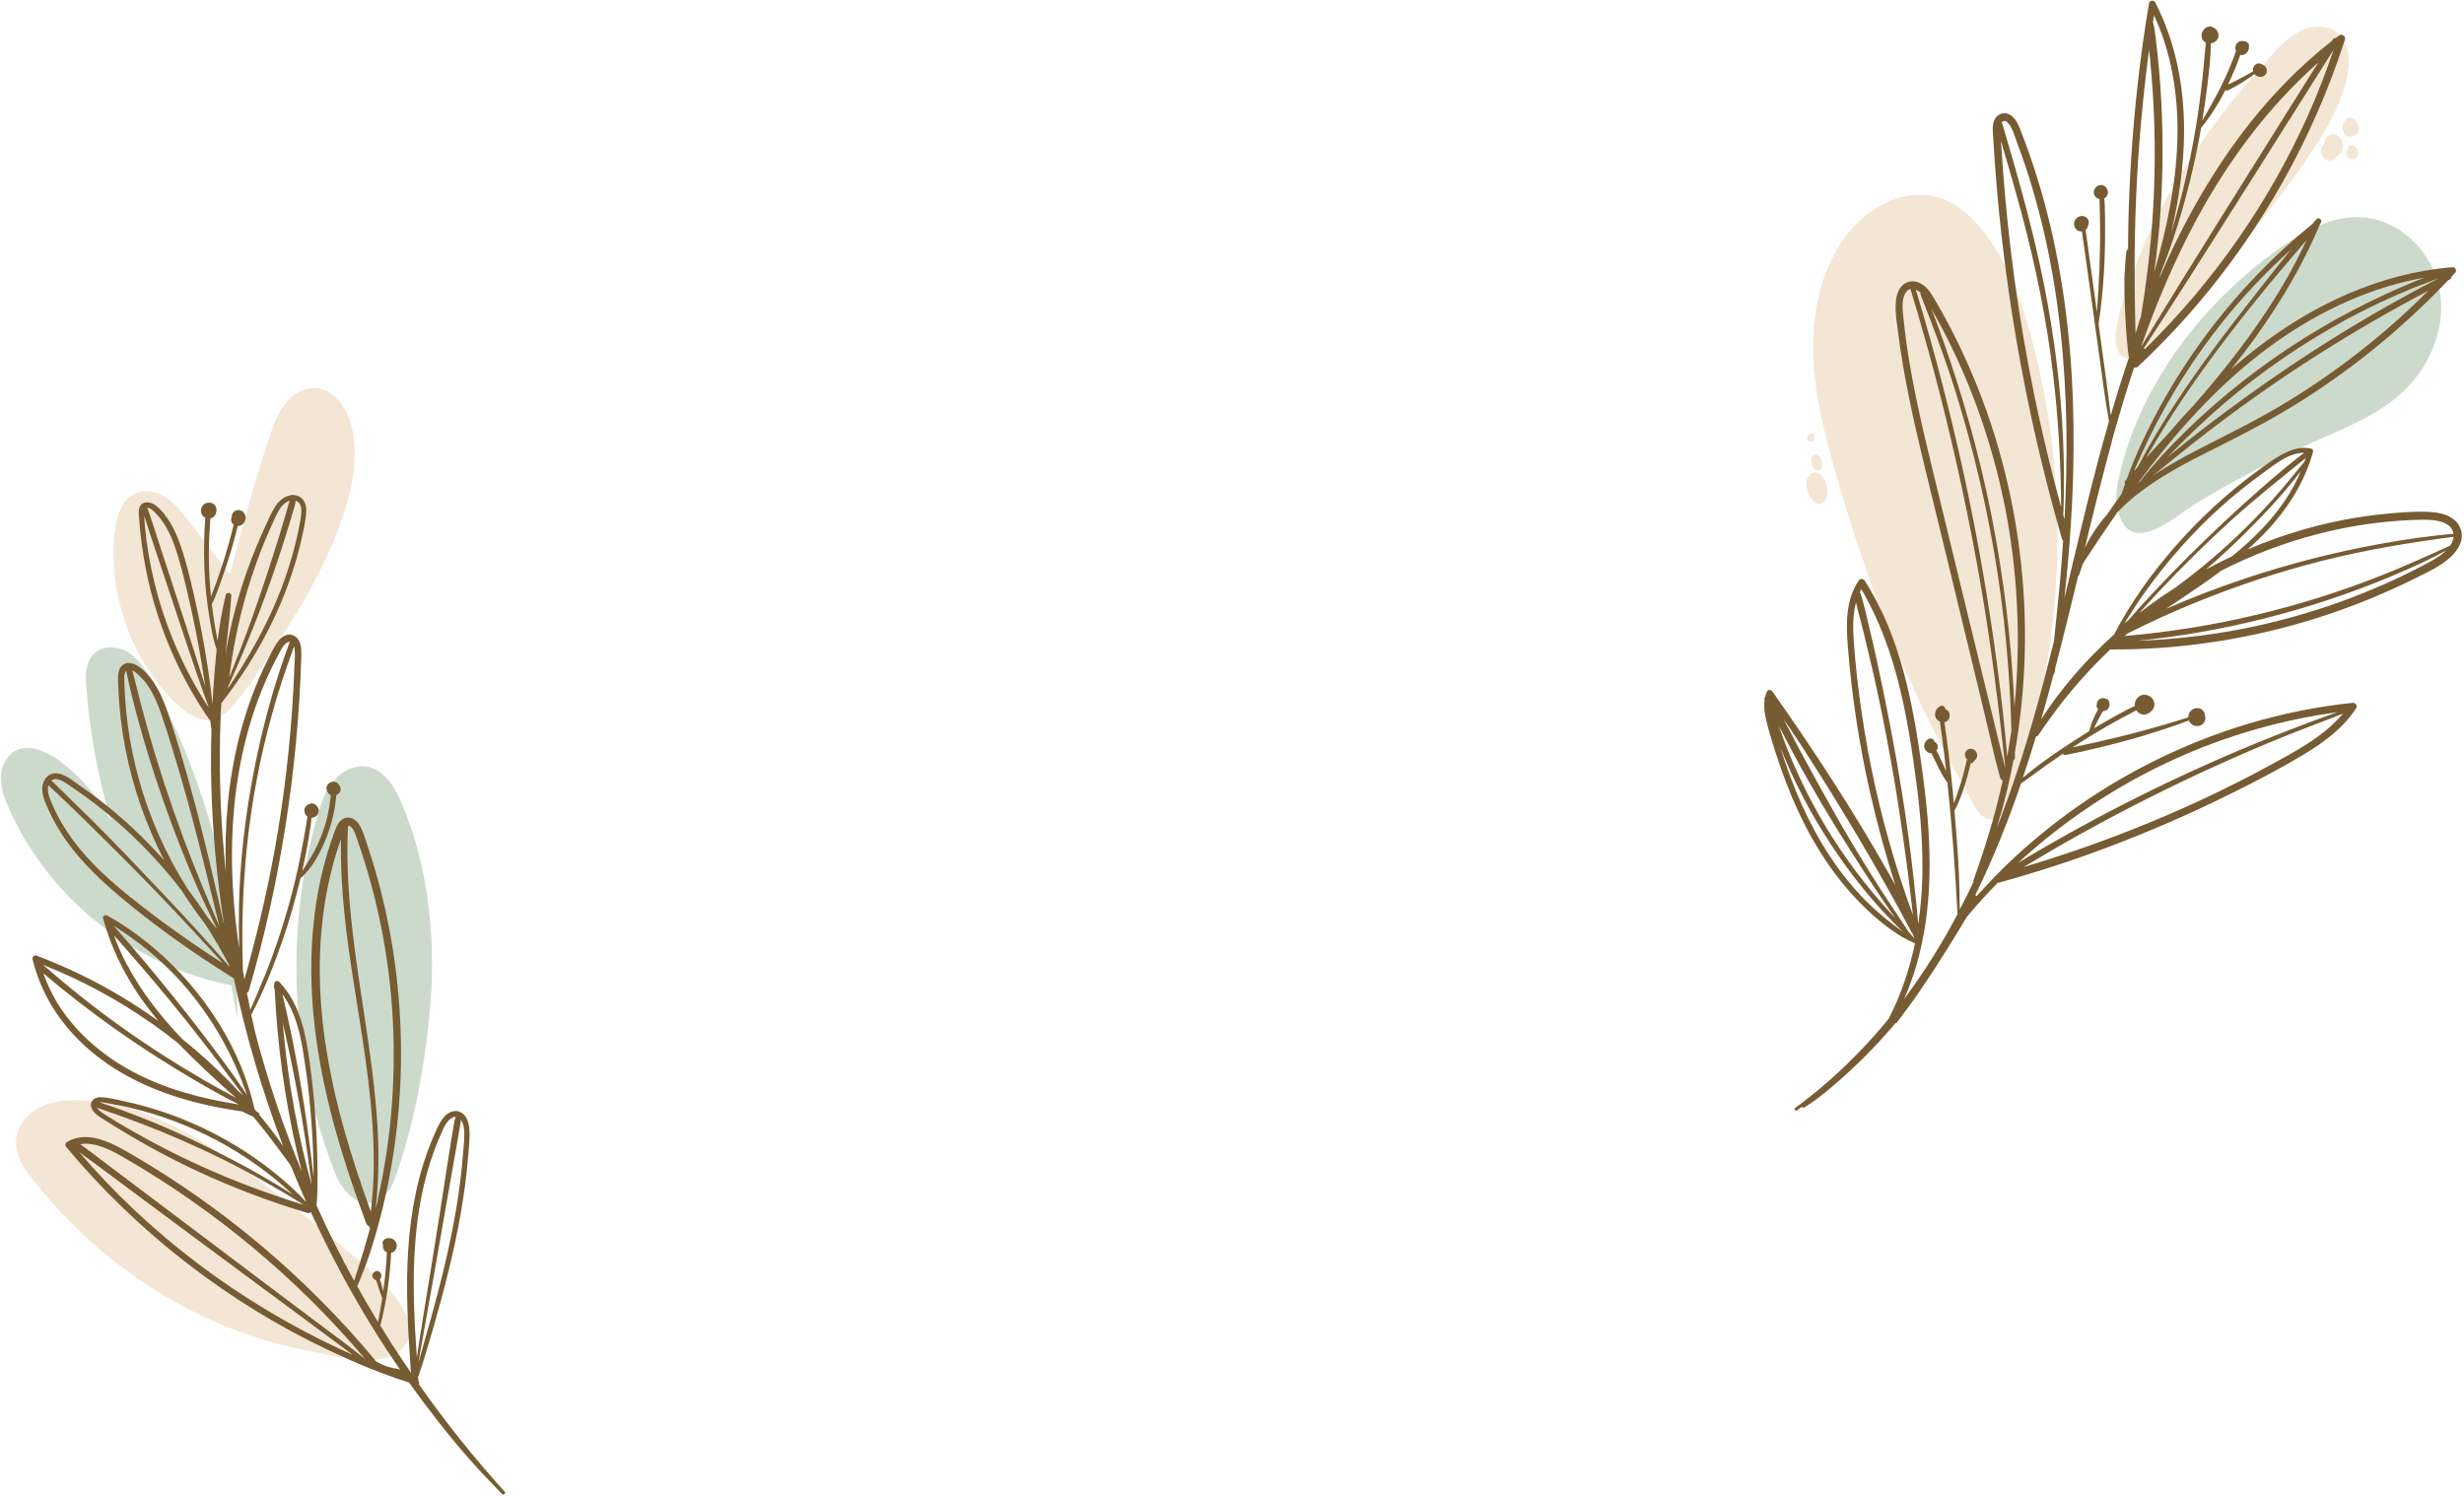 <svg width="864" height="525" viewBox="0 0 864 525" fill="none" xmlns="http://www.w3.org/2000/svg">
<path d="M120.474 180.258C123.934 169.77 126.093 158.266 122.723 147.753C120.944 142.177 116.829 136.603 110.999 136.077C106.792 135.702 102.716 138.147 100.07 141.446C97.424 144.745 95.974 148.811 94.62 152.828C89.243 168.805 84.934 185.104 80.61 201.395L65.97 182.485C63.71 179.577 61.403 176.612 58.349 174.556C55.288 172.516 51.283 171.498 47.865 172.863C42.703 174.904 40.815 181.179 40.21 186.697C37.971 207.288 45.093 228.728 59.116 243.991C65.153 250.553 73.026 256.72 80.309 248.86C87.722 240.838 93.967 230.536 99.925 221.427C108.341 208.584 115.634 194.898 120.46 180.288L120.474 180.258Z" fill="#F4E6D5"/>
<path d="M88.584 412.344C70.792 399.334 51.026 387.024 29.021 385.868C23.957 385.6 18.722 385.988 14.173 388.217C9.625 390.446 5.903 394.855 5.604 399.905C5.281 405.128 8.497 409.851 11.736 413.959C28.589 435.315 50.537 452.722 75.486 463.59C85.907 468.123 96.818 471.501 107.969 473.627C115.787 475.116 130.87 479.349 138.187 474.962C155.659 464.484 126.632 442.799 119.914 437.085C109.781 428.453 99.326 420.206 88.599 412.351L88.584 412.344Z" fill="#F4E6D5"/>
<path d="M83.167 357.213C83.385 316.258 73.074 275.282 53.475 239.303C51.367 235.416 49.017 231.456 45.32 228.997C41.638 226.545 36.246 226.108 33.037 229.15C29.944 232.099 29.93 236.966 30.269 241.223C32.016 263.558 37.117 285.64 45.333 306.494C42.61 290.813 33.669 276.305 20.892 266.815C16.216 263.358 9.743 260.533 4.836 263.628C1.767 265.557 0.294 269.392 0.318 273.008C0.342 276.624 1.657 280.111 3.123 283.429C17.055 315.058 47.167 339.041 81.111 345.514" fill="#CCDACC"/>
<path d="M150.504 357.015C153.05 331.598 150.84 305.318 140.903 281.784C138.459 276.015 134.678 269.747 128.482 268.815C123.972 268.137 119.458 270.694 116.613 274.27C113.767 277.846 112.323 282.301 111.094 286.688C103.469 313.723 101.983 342.419 106.356 370.165C108.565 384.232 112.285 398.05 117.475 411.307C122.286 423.581 133.874 426.643 138.791 412.479C144.925 394.843 148.648 375.555 150.504 357.015Z" fill="#CCDACC"/>
<path d="M101.723 173.744C99.475 174.117 97.749 175.721 96.557 177.568C95.138 179.753 94.102 182.223 93.01 184.576C91.906 186.997 90.832 189.431 89.826 191.878C87.732 196.993 85.835 202.197 84.227 207.497C82.077 214.627 80.351 221.878 79.093 229.231C79.509 225.135 79.954 221.016 80.414 216.903C80.715 214.227 80.92 211.561 81.109 208.888C81.19 207.785 79.457 207.509 79.182 208.598C77.865 213.901 76.958 219.318 76.298 224.755C75.957 222.761 75.542 220.769 75.223 218.766C74.857 216.465 74.55 214.154 74.28 211.842C75.341 209.88 76.071 207.675 76.837 205.633C77.752 203.145 78.643 200.627 79.466 198.096C80.946 193.603 82.23 189.056 83.384 184.47C83.736 184.465 84.107 184.377 84.447 184.237C85.752 183.674 86.429 182.07 85.992 180.73C85.765 180.057 85.353 179.427 84.706 179.114C84.219 178.891 83.73 178.834 83.246 178.926C82.043 178.984 81.195 180.197 81.251 181.363C81.063 181.737 80.973 182.174 81.072 182.643C81.166 183.164 81.506 183.668 81.944 183.997C80.826 188.545 79.586 193.037 78.157 197.499C77.362 199.968 76.535 202.424 75.648 204.852C75.123 206.286 74.509 207.753 73.969 209.218C73.343 202.972 73.119 196.69 73.277 190.416C73.354 187.546 73.574 184.685 73.779 181.817C74.277 181.694 74.755 181.453 75.101 181.096C75.592 180.584 75.838 179.924 75.844 179.227C75.871 179.166 75.877 179.114 75.89 179.046C75.985 178.353 75.734 177.614 75.273 177.091C74.774 176.532 73.962 176.216 73.222 176.265C72.467 176.307 71.683 176.575 71.172 177.17C70.612 177.834 70.285 178.751 70.511 179.627C70.53 179.746 70.587 179.864 70.637 179.997C70.697 180.227 70.787 180.433 70.914 180.638C71.192 181.078 71.563 181.394 71.997 181.611C71.764 184.098 71.688 186.602 71.611 189.068C71.516 192.261 71.525 195.466 71.646 198.667C71.89 204.866 72.464 211.106 73.551 217.23C74.162 220.728 74.735 224.392 75.97 227.733C75.476 232.363 75.117 237.019 74.803 241.658C74.693 243.391 74.605 245.117 74.516 246.842C73.804 240.503 72.928 234.199 71.849 227.894C70.752 221.471 69.491 215.083 68.014 208.726C66.623 202.702 65.215 196.597 63.128 190.771C62.18 188.131 61.069 185.527 59.599 183.146C58.239 180.925 56.517 178.613 54.358 177.095C52.492 175.783 49.631 175.563 48.849 178.205C48.447 179.529 48.733 181.039 48.833 182.391C48.928 183.796 49.061 185.199 49.2 186.587C50.381 197.867 52.828 208.953 56.653 219.637C60.463 230.314 65.537 240.52 71.798 249.98C72.431 250.93 73.086 251.873 73.741 252.816C73.882 253.837 74.008 254.851 74.142 255.887C73.959 262.296 73.925 268.7 74.093 275.104C74.504 291.661 76.044 308.2 78.626 324.553C77.85 321.053 77.067 317.569 76.261 314.093C74.329 305.67 72.328 297.235 70.188 288.864C68.055 280.478 65.751 272.144 63.276 263.86C62.069 259.814 60.817 255.785 59.492 251.796C58.326 248.303 57.086 244.813 55.286 241.582C53.605 238.534 51.316 235.448 48.335 233.555C47.094 232.768 45.494 232.203 44.028 232.675C42.259 233.247 41.565 235.009 41.431 236.714C41.285 238.486 41.455 240.33 41.533 242.094C41.617 243.806 41.715 245.525 41.858 247.227C42.139 250.684 42.553 254.129 43.087 257.555C45.238 271.264 49.408 284.662 55.358 297.181C56.087 298.727 56.853 300.273 57.649 301.794C50.908 294.194 43.493 287.225 35.475 280.973C32.887 278.946 30.235 277.019 27.517 275.153C25.222 273.573 22.432 271.141 19.475 271.172C16.353 271.201 14.604 274.228 14.811 277.082C15.029 280.069 16.56 283.085 17.845 285.75C23.439 297.315 32.741 306.598 42.467 314.751C53.891 324.304 66.063 333.021 78.65 340.989C79.761 341.698 80.865 342.423 81.99 343.102C86.188 363.171 92.005 382.875 99.314 402.01C96.714 398.193 93.91 394.541 90.968 390.992C91.001 390.639 90.868 390.284 90.486 390.073C90.334 390.004 90.182 389.934 90.03 389.865C89.788 389.589 89.546 389.313 89.304 389.037C86.83 378.252 82.521 368.064 76.63 358.681C70.436 348.793 62.742 339.856 53.81 332.342C48.761 328.088 43.336 324.215 37.539 321.037C36.86 320.672 35.921 321.237 36.138 322.053C38.91 332.184 43.492 341.613 49.526 350.197C51.412 352.878 53.422 355.487 55.511 358.004C49.425 353.645 43.104 349.639 36.543 346.039C28.882 341.827 20.912 338.172 12.737 335.086C11.97 334.791 11.236 335.633 11.404 336.354C11.572 337.074 11.791 337.763 11.981 338.475C14.814 348.835 20.777 358.141 28.478 365.572C37.877 374.642 49.687 380.766 62.056 384.699C69.577 387.082 77.309 388.678 85.115 389.793C85.42 389.969 85.711 390.138 86.024 390.3C86.939 390.754 87.884 391.222 88.842 391.622C93.433 397.12 97.682 402.884 101.909 408.657C103.666 412.99 105.475 417.291 107.387 421.566C104.018 417.822 100.221 414.453 96.305 411.305C91.934 407.784 87.318 404.556 82.512 401.665C72.839 395.817 62.395 391.254 51.538 388.159C48.785 387.381 45.996 386.679 43.19 386.097C40.655 385.566 37.933 384.839 35.34 384.76C33.473 384.699 31.5 385.877 31.935 387.989C32.372 390.175 34.566 391.414 36.259 392.5C46.742 399.195 57.6 405.271 68.878 410.545C81.474 416.439 94.5 421.389 107.829 425.355C108.328 425.509 108.719 425.338 108.986 425.036C115.254 438.711 122.333 452.021 130.204 464.845C133.44 470.129 136.852 475.309 140.373 480.41C139.666 479.904 138.468 479.909 137.683 479.735C136.627 479.51 135.597 479.188 134.594 478.767C133.568 478.354 132.606 477.841 131.68 477.29C131.638 477.142 131.573 477.002 131.448 476.872C119.471 462.486 106.236 449.165 91.937 437.086C77.653 425.015 62.329 414.216 46.164 404.817C39.664 401.043 30.911 396.038 23.521 400.465C22.861 400.863 22.739 401.653 23.225 402.242C35.804 417.325 50.046 430.978 65.586 442.997C81.042 454.96 97.771 465.259 115.434 473.593C124.513 477.883 133.855 481.796 143.451 484.831C145.265 487.387 147.107 489.92 149.001 492.421C155.69 501.304 162.755 510.008 170.448 518.061C172.315 520.016 174.16 521.98 176.034 523.92C176.594 524.507 177.492 523.666 176.954 523.071C166.137 511.183 156.11 498.57 146.864 485.413C147.107 485.083 147.082 484.574 146.697 484.289C146.659 483.848 146.636 483.415 146.598 482.974C148.654 477.015 150.4 470.932 152.153 464.871C154.005 458.433 155.766 451.952 157.346 445.426C160.515 432.433 163.018 419.247 164.122 405.9C164.384 402.746 164.799 399.459 164.604 396.298C164.449 394.057 163.857 391.322 161.718 390.126C159.587 388.951 157.263 389.932 155.773 391.626C153.952 393.682 152.941 396.422 151.855 398.924C146.537 411.305 144.028 424.746 143.143 438.137C142.236 451.776 143.008 465.444 143.934 479.055C143.985 479.832 144.042 480.594 144.092 481.371C141.588 477.709 139.119 474.007 136.724 470.266C135.575 468.472 134.469 466.662 133.349 464.845C135.546 456.522 136.699 447.907 137.164 439.308C137.446 439.253 137.712 439.154 137.962 439.01C138.636 438.582 139.024 437.932 139.115 437.127C139.202 436.413 138.937 435.703 138.513 435.142C138.065 434.551 137.373 434.254 136.652 434.182C136.321 434.142 135.97 434.184 135.659 434.262C135.243 434.367 134.83 434.547 134.55 434.879C134.299 435.187 134.131 435.515 134.108 435.928C134.101 436.145 134.213 436.343 134.367 436.488C134.207 437.04 134.259 437.652 134.524 438.159C134.773 438.622 135.174 438.952 135.653 439.153C135.45 443.75 135.006 448.311 134.389 452.849C134.207 452.159 134.003 451.477 133.814 450.803C133.617 450.106 133.427 449.394 133.215 448.69L133.229 448.659C133.337 448.543 133.452 448.412 133.521 448.26C133.591 448.107 133.66 447.955 133.699 447.789C133.75 447.518 133.751 447.353 133.727 447.084C133.725 447.047 133.709 447.002 133.692 446.958C133.651 446.847 133.609 446.736 133.568 446.625C133.48 446.456 133.37 446.333 133.239 446.218C133.209 446.204 133.207 446.167 133.184 446.137C133.09 446.021 132.951 445.921 132.814 445.859C132.601 445.761 132.419 445.678 132.172 445.694C132 445.708 131.822 445.737 131.675 445.817C131.594 445.872 131.507 445.943 131.426 445.998C131.426 445.998 131.426 445.998 131.404 446.006C131.029 446.184 130.742 446.531 130.614 446.933C130.547 447.16 130.548 447.4 130.586 447.638C130.632 447.861 130.751 448.044 130.885 448.234C130.987 448.372 131.125 448.472 131.286 448.564C131.427 448.739 131.582 448.883 131.764 448.966C131.841 449.001 131.901 449.029 131.947 449.05C132.166 449.738 132.386 450.427 132.605 451.115C133.05 452.477 133.467 453.863 134.023 455.183C133.599 458.007 133.108 460.817 132.564 463.622C130.05 459.496 127.624 455.299 125.265 451.077C129.045 442.428 131.806 433.314 134.048 424.166C136.449 414.427 138.163 404.504 139.26 394.52C141.449 374.441 140.978 354.067 137.93 334.099C136.404 324.059 134.201 314.133 131.33 304.381C130.623 301.979 129.863 299.573 129.074 297.19C128.295 294.866 127.629 292.374 126.533 290.181C125.516 288.136 123.612 286.182 121.127 286.832C118.805 287.446 117.923 290.024 117.171 292.035C109.583 312.576 107.88 334.975 109.994 356.669C112.152 378.787 118.169 400.312 125.578 421.202C126.502 423.813 127.456 426.4 128.409 428.987C128.599 429.497 128.988 429.895 129.486 430.012C129.482 430.102 129.471 430.207 129.46 430.312C129.452 430.53 129.599 430.652 129.765 430.691C128.422 435.651 126.943 440.586 125.35 445.488C124.959 446.708 124.568 447.927 124.178 449.147C119.43 440.524 115.049 431.702 111.001 422.755C111.479 417.474 111.37 412.109 111.273 406.84C111.171 401.055 110.898 395.284 110.431 389.535C109.99 383.889 109.378 378.257 108.602 372.661C107.926 367.773 107.145 362.873 105.674 358.155C104.076 353.03 101.648 348.152 97.856 344.288C97.304 343.724 96.162 344.049 96.208 344.916C96.212 345.028 96.223 345.125 96.227 345.238C96.055 345.453 95.976 345.748 96.071 346.104C96.174 346.483 96.255 346.869 96.337 347.256C97.249 366.341 99.836 385.344 104.139 403.972C104.678 406.296 105.262 408.605 105.846 410.913C99.305 395.053 93.858 378.773 89.507 362.184C89.028 360.089 88.556 357.979 88.1 355.876C92.496 347.49 96.029 338.617 99.102 329.664C101.537 322.553 103.623 315.32 105.355 308.017C109.691 304.238 112.582 298.586 114.632 293.286C115.694 290.515 116.528 287.64 117.105 284.721C117.378 283.356 117.592 282 117.745 280.617C117.802 280.128 117.899 279.473 117.95 278.798C118.223 278.683 118.479 278.524 118.69 278.344C119.132 277.939 119.389 277.376 119.436 276.79C119.484 276.242 119.241 275.726 118.919 275.303C118.887 275.252 118.841 275.231 118.802 275.195C118.739 275.093 118.689 274.96 118.588 274.858C117.886 274.06 116.609 273.956 115.712 274.429C114.72 274.951 114.232 276.182 114.599 277.232C114.792 277.817 115.139 278.306 115.654 278.67C115.769 278.741 115.875 278.789 115.982 278.838C115.949 279.191 115.924 279.529 115.89 279.845C115.703 281.304 115.522 282.748 115.251 284.188C114.707 286.993 113.929 289.747 112.931 292.418C111.919 295.12 110.68 297.755 109.242 300.263C108.212 302.037 107.067 303.74 105.952 305.457C106.341 303.758 106.73 302.06 107.066 300.355C107.613 297.625 108.092 294.882 108.518 292.134C108.792 290.364 109.088 288.586 109.263 286.79C109.585 286.771 109.89 286.708 110.2 286.592C110.517 286.461 110.825 286.27 111.055 286.008C111.213 285.822 111.365 285.652 111.469 285.424C111.615 285.104 111.695 284.847 111.743 284.5C111.802 284.049 111.673 283.604 111.479 283.184C111.081 282.322 110.208 281.777 109.284 281.705C109.037 281.684 108.748 281.791 108.522 281.964C108.069 282.07 107.658 282.287 107.355 282.627C107.161 282.851 107.047 283.02 106.929 283.279C106.818 283.523 106.767 283.757 106.738 284.02C106.691 284.366 106.742 284.738 106.866 285.071C107.008 285.485 107.216 285.875 107.564 286.162C107.656 286.241 107.741 286.298 107.825 286.355C107.564 287.854 107.349 289.375 107.088 290.874C106.674 293.353 106.193 295.818 105.727 298.291C104.795 303.237 103.69 308.159 102.425 313.026C99.945 322.655 96.845 332.111 93.183 341.347C91.479 345.646 89.638 349.883 87.782 354.113C87.36 352.136 86.937 350.159 86.552 348.181C86.87 348.05 87.137 347.786 87.264 347.347C92.797 328.406 97.028 309.092 100.108 289.603C103.174 270.143 105.042 250.487 105.621 230.795C105.67 228.831 105.791 226.752 104.954 224.917C104.239 223.34 102.652 222.304 100.887 222.584C99.16 222.862 97.906 224.24 96.997 225.628C95.774 227.461 94.814 229.525 93.821 231.5C89.501 240.123 86.209 249.234 83.854 258.588C79.984 273.965 78.648 289.873 79.183 305.715C78.372 298.098 77.786 290.473 77.446 282.832C76.956 271.812 76.93 260.782 77.436 249.756C77.48 248.691 77.555 247.64 77.615 246.582C90.874 229.695 101.077 209.832 105.787 188.824C106.363 186.272 106.9 183.684 107.249 181.103C107.492 179.282 107.546 177.229 106.515 175.618C105.467 173.963 103.513 173.329 101.637 173.65L101.723 173.744ZM140.972 481.235C140.972 481.235 140.957 481.228 140.941 481.221C140.941 481.221 140.948 481.206 140.955 481.191C140.955 481.191 140.986 481.205 140.979 481.22L140.972 481.235ZM44.029 406.271C51.904 410.821 59.582 415.721 67.04 420.945C81.969 431.398 96.022 443.088 108.97 455.911C115.631 462.519 121.987 469.428 128.046 476.589C122.338 471.925 116.306 467.609 110.42 463.176C103.625 458.071 96.831 452.967 90.044 447.847C76.47 437.607 62.917 427.359 49.329 417.15L37.795 408.485C34.587 406.083 31.42 403.59 28.169 401.243C33.595 400.315 39.509 403.639 44.021 406.249L44.029 406.271ZM93.81 459.589C77.137 449.61 61.516 437.848 47.353 424.544C40.412 418.03 33.868 411.126 27.672 403.904C30.174 405.799 32.725 407.625 35.24 409.49C38.647 412.019 42.055 414.549 45.455 417.094L65.909 432.292C79.478 442.383 93.112 452.41 106.688 462.485C110.496 465.307 114.288 468.123 118.095 470.945C119.949 472.324 121.811 473.726 123.672 475.09C122.219 474.445 120.765 473.8 119.319 473.14C110.584 469.063 102.058 464.53 93.795 459.582L93.81 459.589ZM162.644 395.514C163.07 398.45 162.577 401.627 162.36 404.563C161.39 417.29 159.143 429.876 156.253 442.297C154.637 449.267 152.817 456.199 150.899 463.104C149.519 468.065 148.04 473.001 146.689 477.976C150.664 455.878 154.473 433.742 158.381 411.632C158.96 408.346 159.555 405.067 160.119 401.775C160.39 400.133 160.668 398.475 160.954 396.84C161.183 395.491 161.537 394.071 161.599 392.683C162.19 393.486 162.529 394.597 162.674 395.528L162.644 395.514ZM151.043 407.033C152.008 404.071 153.109 401.133 154.371 398.288C155.306 396.158 156.365 393.11 158.57 391.945C159.011 391.705 159.42 391.615 159.787 391.617C159.272 392.946 159.137 394.411 158.903 395.812C158.657 397.319 158.404 398.84 158.143 400.34C157.654 403.225 157.218 406.117 156.767 409.001C155.832 414.92 154.935 420.838 154.022 426.749C152.159 438.572 150.229 450.382 148.314 462.2C147.563 466.787 146.866 471.38 146.168 475.973C144.536 452.862 143.807 429.262 151.035 407.011L151.043 407.033ZM125.254 294.435C126.087 296.802 126.876 299.185 127.643 301.576C130.556 310.833 132.854 320.269 134.55 329.816C137.98 349.149 138.878 368.909 137.329 388.471C136.573 398.151 135.171 407.756 133.21 417.254C132.77 419.389 132.268 421.496 131.767 423.603C132.032 421.369 132.206 419.132 132.345 416.933C132.656 412.421 132.741 407.88 132.677 403.344C132.529 394.154 131.686 384.995 130.552 375.87C128.26 357.351 124.737 338.987 122.967 320.412C121.997 310.202 121.489 299.946 122.03 289.69C123.81 289.215 124.871 293.341 125.261 294.42L125.254 294.435ZM114.137 366.173C111.042 345.301 111.244 323.653 116.767 303.2C117.45 300.697 118.193 298.221 119.034 295.773C119.211 295.265 119.395 294.779 119.572 294.271C119.216 311.177 121.418 328 124.034 344.681C126.894 362.926 130.128 381.194 130.892 399.679C131.095 404.756 131.127 409.847 130.888 414.925C130.73 418.256 130.347 421.594 130.046 424.915C123.098 405.835 117.153 386.292 114.159 366.165L114.137 366.173ZM63.369 344.207C71.094 352.753 77.379 362.481 82.186 372.951C83.834 376.554 85.298 380.239 86.607 383.981C81.646 376.512 76.216 369.345 70.781 362.23C64.395 353.89 57.784 345.724 51.056 337.652C47.387 333.237 43.63 328.893 39.808 324.611C48.517 330.074 56.461 336.53 63.376 344.192L63.369 344.207ZM63.113 363.514C55.83 355.813 49.321 347.381 44.358 337.98C42.657 334.776 41.197 331.443 39.982 328.019C53.165 342.826 65.817 358.071 77.698 373.957C80.261 377.37 82.795 380.807 85.365 384.205C84.8 383.708 84.251 383.219 83.687 382.722C80.65 379.461 77.505 376.315 74.237 373.279C70.954 370.236 67.547 367.302 64.062 364.498C63.751 364.172 63.424 363.84 63.113 363.514ZM52.937 358.687C56.255 361.01 59.486 363.441 62.632 365.98C65.737 369.254 68.972 372.403 72.272 375.491C75.718 378.7 79.211 381.931 82.803 385.023C78.961 382.921 75.114 380.871 71.336 378.669C66.427 375.804 61.559 372.847 56.777 369.783C47.151 363.588 37.838 356.948 28.86 349.817C24.174 346.098 19.582 342.255 15.077 338.342C28.43 343.625 41.157 350.48 52.923 358.717L52.937 358.687ZM46.408 375.739C36.3 370.318 27.252 362.695 20.948 353.05C18.555 349.383 16.64 345.438 15.206 341.325C31.754 355.368 49.657 367.932 68.393 378.871C73.418 381.808 78.539 384.733 83.768 387.302C70.848 385.344 57.981 381.938 46.408 375.739ZM42.063 387.68C44.688 388.216 47.294 388.834 49.88 389.536C60.217 392.357 70.174 396.496 79.485 401.81C84.675 404.785 89.662 408.127 94.383 411.808C97.249 414.035 99.947 416.425 102.61 418.853C95.424 414.324 88.078 410.108 80.524 406.184C70.979 401.222 61.289 396.58 51.306 392.578C45.912 390.411 40.457 388.419 34.94 386.564C35.94 386.468 37.051 386.773 38.008 386.934C39.357 387.163 40.714 387.414 42.056 387.695L42.063 387.68ZM44.239 395.368C41.7 393.878 39.183 392.381 36.708 390.791C35.811 390.217 34.892 389.65 34.247 388.767C34.176 388.68 34.113 388.577 34.049 388.475C54.254 395.228 73.927 403.671 92.476 414.175C97.214 416.852 101.889 419.628 106.506 422.489C84.794 415.894 63.832 406.809 44.246 395.353L44.239 395.368ZM106.785 371.685C108.431 382.791 109.429 393.988 109.844 405.214C109.943 407.779 109.952 410.339 109.961 412.9C108.1 395.773 105.462 378.696 101.986 361.844C101.073 357.436 100.069 353.023 99.03 348.65C103.877 355.239 105.602 363.714 106.785 371.685ZM99.413 361.718C99.317 360.718 99.244 359.71 99.171 358.702C102.499 373.298 105.367 388.015 107.558 402.847C108.181 407.085 108.729 411.327 109.292 415.575C104.434 397.963 101.124 379.899 99.413 361.718ZM48.792 236.908C50.061 238.076 51.18 239.414 52.122 240.856C54.063 243.82 55.408 247.119 56.56 250.44C57.869 254.183 59.023 257.983 60.199 261.775C62.637 269.656 64.904 277.588 67.045 285.554C70.551 298.631 73.746 311.787 76.962 324.934C72.502 314.714 68.233 304.398 64.334 293.955C59.663 281.414 55.481 268.69 51.84 255.828C49.895 248.963 48.166 242.03 46.413 235.106C47.335 235.545 48.196 236.36 48.776 236.901L48.792 236.908ZM46.508 264.248C45.145 257.721 44.25 251.096 43.841 244.453C43.737 242.787 43.663 241.135 43.633 239.466C43.611 238.426 43.32 236.122 44.231 235.214C46.981 248.093 50.618 260.844 54.74 273.337C58.963 286.134 63.726 298.755 69.153 311.089C71.337 316.059 73.69 320.94 76.109 325.796C74.897 324.341 73.713 322.863 72.567 321.384C70.484 318.171 68.275 315.03 65.972 311.974C63.885 308.686 61.901 305.335 60.086 301.895C53.839 290.068 49.238 277.375 46.517 264.27L46.508 264.248ZM24.921 275.845C27.559 277.601 30.141 279.441 32.666 281.365C42.74 288.996 51.914 297.835 59.959 307.575C61.25 309.139 62.497 310.72 63.73 312.331C66.286 316.366 69.017 320.297 71.959 324.049C74.963 328.712 77.755 333.518 80.341 338.413C80.408 338.627 80.454 338.85 80.521 339.065C73.056 330.472 65.351 322.083 57.523 313.803C49.196 305.001 40.87 296.199 32.276 287.662C27.564 282.992 22.794 278.37 18.038 273.717C20.033 272.125 23.187 274.686 24.897 275.816L24.921 275.845ZM66.388 329.969C60.416 325.846 54.563 321.539 48.84 317.07C39.213 309.588 29.768 301.343 23.11 291.021C21.477 288.473 19.989 285.808 18.767 283.044C17.846 280.95 16.214 277.795 16.974 275.364C25.64 283.42 34.033 291.793 42.419 300.143C51.005 308.696 59.368 317.459 67.629 326.323C71.163 330.106 74.662 333.927 78.153 337.764C77.265 337.212 76.392 336.666 75.511 336.099C72.436 334.089 69.391 332.056 66.373 329.962L66.388 329.969ZM103.203 234.602C103.109 237.025 103.001 239.44 102.862 241.841C102.61 246.545 102.275 251.23 101.881 255.924C101.074 265.433 99.966 274.916 98.573 284.341C95.797 303.123 91.755 321.659 86.686 339.946C86.36 341.104 86.019 342.254 85.693 343.411C85.509 342.444 85.377 341.483 85.193 340.516C84.655 326.053 85.097 311.54 86.568 297.147C88.19 281.296 91.151 265.615 95.433 250.26C97.644 242.311 100.247 234.468 103.102 226.721C103.22 227.106 103.294 227.508 103.328 227.836C103.557 230.037 103.281 232.376 103.194 234.58L103.203 234.602ZM91.828 241.957C93.54 237.68 95.496 233.514 97.688 229.475C98.462 228.062 99.281 226.063 100.788 225.261C101.104 225.092 101.357 225.061 101.612 225.066C96.116 239.775 92.023 254.995 89.022 270.401C86.012 285.949 84.144 301.816 83.795 317.659C83.695 322.635 83.722 327.614 83.885 332.58C83.452 329.698 83.058 326.814 82.729 323.905C80.683 305.571 80.72 286.864 84.117 268.696C85.82 259.559 88.338 250.573 91.812 241.95L91.828 241.957ZM95.218 184.333C96.225 182.125 97.136 179.726 98.594 177.78C99.295 176.849 100.408 175.94 101.601 175.583C101.282 176.284 101.121 177.038 100.908 177.787C100.581 178.907 100.27 180.034 99.943 181.154C99.288 183.394 98.612 185.642 97.928 187.868C96.552 192.335 95.13 196.782 93.671 201.229C90.732 210.17 87.658 219.086 84.233 227.842C82.978 231.077 81.686 234.313 80.4 237.534C82.682 219.189 87.558 201.163 95.21 184.311L95.218 184.333ZM54.735 180.099C55.677 181.099 56.531 182.169 57.283 183.303C58.802 185.578 59.977 188.082 60.937 190.654C62.967 196.123 64.31 201.886 65.658 207.559C67.076 213.522 68.346 219.527 69.466 225.538C70.411 230.604 71.221 235.682 72.002 240.784C67.117 225.165 62.061 209.597 56.94 194.054C55.202 188.792 53.56 183.481 51.718 178.245C51.694 178.178 51.647 178.12 51.599 178.062C51.69 178.066 51.771 178.048 51.892 178.066C53.038 178.295 53.949 179.281 54.72 180.092L54.735 180.099ZM51.897 193.133C51.466 190.49 51.132 187.836 50.879 185.164C50.756 183.82 50.634 182.477 50.57 181.124C50.568 181.049 50.557 180.952 50.561 180.862C53.304 189.526 56.276 198.129 59.129 206.751C62.218 216.106 65.352 225.445 68.501 234.791C69.957 239.097 71.51 243.392 73.049 247.681C73.068 247.8 73.087 247.919 73.091 248.031C62.272 231.471 55.042 212.685 51.897 193.133ZM77.827 244.545C77.827 244.545 77.841 244.515 77.839 244.477C77.839 244.477 77.855 244.484 77.87 244.491C77.863 244.507 77.856 244.522 77.849 244.537L77.827 244.545ZM105.549 180.879C105.248 183.354 104.699 185.807 104.148 188.223C101.912 198.165 98.473 207.798 94.083 216.978C90.02 225.48 85.179 233.59 79.947 241.429C79.968 241.182 80.02 240.948 80.034 240.715C87.441 224.358 93.941 207.532 99.374 190.422C100.162 187.931 100.934 185.432 101.691 182.926C102.086 181.617 102.473 180.285 102.868 178.975C103.188 177.871 103.634 176.732 103.661 175.585C103.865 175.66 104.055 175.728 104.254 175.856C105.901 176.883 105.766 179.194 105.571 180.871L105.549 180.879Z" fill="#775B32"/>
<path d="M811.502 154.882C822.582 149.969 834.179 145.411 842.942 137.057C852.526 127.95 857.944 114.111 855.359 101.165C852.788 88.212 841.46 77.049 828.281 76.205C817.572 75.525 807.534 81.16 798.806 87.416C772.256 106.49 751.063 134.031 743.368 165.783C742.357 169.964 741.564 174.363 742.538 178.57C746.654 196.363 762.592 180.999 770.918 175.998C783.987 168.14 797.544 161.09 811.496 154.903L811.502 154.882Z" fill="#CCDACC"/>
<path d="M712.112 117.727C708.586 104.857 703.965 91.987 695.763 81.461C691.494 75.986 686.06 71.082 679.389 69.158C666.602 65.48 652.962 73.89 645.633 85.016C638.053 96.526 635.358 110.747 635.812 124.515C636.267 138.283 639.663 151.776 643.433 165.032C649.738 187.235 657.132 209.149 666.139 230.414C670.63 241.026 675.513 251.465 680.861 261.669C683.564 266.836 686.384 271.953 689.34 276.99C691.077 279.969 693.397 286.544 697.261 287.224C704.962 288.566 707.809 273.291 709.279 268.552C712.189 259.237 714.565 249.759 716.44 240.173C720.15 221.151 721.814 201.718 721.411 182.343C720.96 160.535 717.869 138.773 712.112 117.727Z" fill="#F4E6D5"/>
<path d="M808.631 56.062C814.867 47.068 820.828 37.54 823.042 26.845C824.159 21.437 823.925 14.994 819.648 11.51C816.147 8.668 810.922 8.817 806.828 10.749C802.748 12.672 799.552 16.049 796.502 19.395C777.806 40.013 760.882 62.95 750.533 88.96C748.14 94.966 736.713 121.35 744.63 125.098C750.129 127.705 755.874 120.873 758.887 117.495C764.344 111.359 769.759 105.213 775.096 98.966C786.896 85.177 798.282 70.992 808.639 56.076L808.631 56.062Z" fill="#F4E6D5"/>
<path d="M740.462 154.885C742.864 146.139 745.468 137.458 748.322 128.832C748.761 128.958 749.267 128.918 749.681 128.532C757.021 121.681 763.953 114.413 770.473 106.783C793.673 79.584 811.375 47.81 822.273 13.789C822.62 12.693 821.146 11.73 820.256 12.395C819.838 12.712 819.428 13.042 819.01 13.358C818.627 13.327 818.233 13.466 817.976 13.87C817.86 14.047 817.753 14.238 817.623 14.423C815.968 15.716 814.321 17.023 812.727 18.39C792.235 35.771 776.498 58.053 764.423 81.916C761.839 87.032 759.465 92.225 757.185 97.455C757.352 96.866 757.519 96.276 757.687 95.686C759.409 91.347 761.007 86.952 762.474 82.488C766.159 71.153 769.087 59.586 771.271 47.869C771.463 46.883 771.611 45.885 771.781 44.893C775.103 40.824 777.891 36.372 780.27 31.686C781.275 31.939 782.269 31.14 783.129 30.675C784.126 30.13 785.136 29.578 786.101 28.978C787.63 28.032 789.098 27.012 790.55 25.965C790.597 26.046 790.637 26.114 790.72 26.194C791.031 26.541 791.469 26.759 791.908 26.886C792.347 27.012 792.855 27.008 793.292 26.881C793.515 26.824 793.727 26.718 793.923 26.585C794.193 26.391 794.372 26.196 794.551 25.909C794.769 25.564 794.867 25.105 794.856 24.711C794.851 24.295 794.716 23.845 794.469 23.515C794.283 23.259 794.096 23.095 793.839 22.935C793.78 22.896 793.694 22.874 793.607 22.851C793.45 22.706 793.279 22.569 793.096 22.475C792.594 22.239 792.032 22.184 791.497 22.332C790.513 22.615 789.904 23.699 790.045 24.692C790.065 24.79 790.099 24.879 790.119 24.977C788.567 25.882 786.976 26.755 785.384 27.592C784.407 28.108 783.443 28.615 782.45 29.103C782.094 29.274 781.673 29.429 781.254 29.618C782.157 27.724 783.031 25.811 783.825 23.854C784.338 22.607 784.844 21.346 785.272 20.076C785.362 19.823 785.471 19.541 785.566 19.266C786.463 19.49 787.494 19.035 788.034 18.301C788.35 17.843 788.56 17.357 788.58 16.798C788.591 16.628 788.566 16.46 788.52 16.287C788.583 16.177 788.631 16.039 788.63 15.912C788.624 15.496 788.399 15.172 788.1 14.909C787.808 14.66 787.473 14.491 787.103 14.452C786.989 14.445 786.884 14.452 786.778 14.459C786.512 14.377 786.247 14.331 785.96 14.371C785.357 14.431 784.767 14.703 784.387 15.179C784.022 15.647 783.844 16.188 783.804 16.777C783.78 17.173 783.875 17.555 784.032 17.919C783.847 18.447 783.683 18.979 783.501 19.45C783.015 20.681 782.558 21.932 782.049 23.158C781.005 25.717 779.845 28.235 778.604 30.708C776.616 34.655 774.438 38.495 772.209 42.31C772.879 38.293 773.497 34.251 773.98 30.197C774.555 25.268 775.257 20.212 775.193 15.219C776.412 15.055 777.506 14.271 777.852 13.049C778.053 12.33 777.879 11.593 777.541 10.952C777.238 10.4 776.698 9.913 776.131 9.66C776.029 9.61 775.921 9.582 775.805 9.54C775.798 9.527 775.79 9.513 775.782 9.499C775.538 9.332 775.309 9.283 775.025 9.266C774.706 9.252 774.357 9.31 774.047 9.436C773.324 9.73 772.763 10.239 772.376 10.921C772.071 11.463 771.905 12.179 771.994 12.802C772.064 13.235 772.167 13.63 772.403 14.003C772.631 14.362 772.922 14.612 773.276 14.843C773.343 14.895 773.443 14.909 773.515 14.94C773.199 17.403 773.01 19.864 772.788 22.363C772.502 25.628 772.137 28.884 771.751 32.135C770.351 43.85 768.182 55.467 765.374 66.927C764.157 71.883 762.776 76.808 761.322 81.702C764.009 70.002 765.793 58.099 765.845 46.076C765.891 30.412 762.907 14.747 755.687 0.77C755.212 -0.138 753.715 0.206 753.557 1.155C751.995 10.34 750.698 19.571 749.657 28.835C747.801 45.245 746.692 61.748 746.305 78.267C746.232 81.335 746.23 84.398 746.214 87.469C746.008 87.461 745.788 87.553 745.731 87.769C745.364 89.423 745.323 91.105 745.225 92.784C745.113 94.471 744.912 96.192 744.907 97.872C744.889 101.254 744.964 104.637 745.103 108.037C745.239 111.494 745.45 114.924 745.727 118.371C745.923 120.681 746.125 123.06 746.5 125.393C744.224 132.133 742.099 138.912 740.112 145.739C739.649 141.471 739.089 137.224 738.506 132.97C737.615 126.528 736.738 120.078 735.854 113.649C736.296 110.713 736.702 107.779 737 104.816C737.625 98.656 737.992 92.464 738.106 86.274C738.169 83.157 738.167 80.024 738.137 76.906C738.117 75.369 738.083 73.84 738.035 72.318C738.012 71.402 737.981 70.473 737.866 69.556C737.907 69.532 737.934 69.516 737.969 69.514C738.331 69.321 738.609 69.013 738.827 68.668C739.199 68.086 739.232 67.265 739.008 66.63C738.775 65.982 738.297 65.349 737.644 65.074C737.31 64.941 736.974 64.864 736.608 64.895C736.573 64.897 736.53 64.886 736.495 64.888C736.495 64.888 736.495 64.888 736.481 64.896C736.075 64.951 735.722 65.065 735.376 65.285C734.792 65.662 734.311 66.307 734.221 66.998C734.223 67.033 734.225 67.068 734.219 67.09C734.176 67.297 734.168 67.502 734.195 67.705C734.235 67.992 734.275 68.187 734.404 68.44C734.52 68.7 734.642 68.848 734.826 69.069C735.162 69.456 735.678 69.684 736.193 69.784C736.168 70.838 736.235 71.892 736.259 72.935C736.312 74.654 736.358 76.359 736.376 78.079C736.525 88.508 736.077 98.976 735.264 109.382C735.081 108.067 734.899 106.752 734.73 105.43C734.098 100.841 733.466 96.252 732.834 91.663C732.516 89.334 732.198 87.004 731.88 84.674C731.695 83.324 731.545 81.972 731.29 80.626C731.606 80.387 731.87 80.088 732.015 79.711C732.107 79.493 732.143 79.272 732.17 79.037C732.239 78.906 732.287 78.769 732.335 78.632C732.363 78.524 732.386 78.438 732.393 78.324C732.409 78.133 732.439 77.933 732.412 77.73C732.362 77.395 732.308 77.208 732.147 76.901C731.962 76.553 731.655 76.276 731.317 76.072C730.722 75.709 729.971 75.673 729.303 75.843C729.143 75.882 728.999 75.948 728.842 76.022C728.705 76.101 728.567 76.145 728.447 76.252C728.103 76.507 727.845 76.785 727.635 77.144C727.482 77.415 727.362 77.741 727.317 78.04C727.252 78.461 727.269 78.834 727.366 79.251C727.517 79.947 728.001 80.558 728.615 80.892C729.04 81.118 729.56 81.198 730.045 81.152C730.207 82.807 730.504 84.475 730.728 86.111C731.092 88.706 731.461 91.279 731.816 93.861C732.804 100.939 733.801 108.031 734.775 115.117C734.77 115.138 734.772 115.174 734.766 115.195C734.751 115.295 734.777 115.371 734.817 115.439C735.099 117.425 735.368 119.419 735.65 121.405C736.867 130.19 737.959 139.012 739.513 147.747C738.212 152.278 736.949 156.842 735.735 161.396C731.485 177.488 727.731 193.711 723.861 209.892C725.779 192.462 726.98 174.958 727.097 157.412C727.267 133.948 725.47 110.428 720.76 87.423C718.419 75.958 715.351 64.625 711.454 53.593C710.479 50.826 709.45 48.091 708.386 45.358C707.627 43.432 706.678 41.397 704.833 40.268C702.974 39.147 700.62 39.773 699.546 41.656C698.345 43.76 698.809 46.496 698.949 48.802C700.336 72.525 703.066 96.174 707.103 119.591C711.134 143.029 716.449 166.228 723.056 189.075C723.136 189.338 723.274 189.512 723.432 189.657C723.176 193.506 722.898 197.35 722.572 201.203C721.903 209.102 721.021 216.979 720.218 224.866C718.131 233.245 715.967 241.615 713.622 249.926C709.767 263.565 705.38 277.077 700.195 290.252C702.593 282.438 704.565 274.49 706.058 266.439C706.282 266.417 706.506 266.269 706.515 265.972C706.539 265.229 706.519 264.475 706.528 263.741C708.502 252.383 709.662 240.881 709.973 229.364C710.303 217.161 709.672 204.936 708.122 192.826C706.573 180.717 704.098 168.711 700.708 156.982C697.318 145.254 692.978 133.806 687.781 122.767C685.159 117.206 682.303 111.746 679.216 106.42C677.891 104.149 676.578 101.616 674.434 100.005C672.349 98.433 669.499 98.053 667.379 99.8C665.312 101.516 664.796 104.386 664.711 106.933C664.588 110.321 665.207 113.824 665.639 117.163C666.563 124.443 667.83 131.686 669.293 138.889C672.263 153.559 675.978 168.068 679.505 182.597C683.164 197.667 686.816 212.724 690.454 227.789C692.261 235.301 694.074 242.791 695.881 250.303C697.694 257.794 699.287 265.376 701.371 272.799C701.515 273.298 701.864 273.551 702.249 273.617C702.177 273.933 702.127 274.253 702.056 274.569C699.507 286.224 695.933 297.622 691.946 308.877C691.879 309.044 691.91 309.19 691.981 309.313C690.443 312.56 688.847 315.77 687.186 318.962C687.154 314.588 687.073 310.224 686.866 305.862C686.496 298.624 685.95 291.397 685.32 284.182C685.348 284.167 685.375 284.151 685.386 284.108C686.278 282.694 686.867 281.075 687.482 279.532C688.078 278.018 688.587 276.482 689.067 274.926C689.561 273.362 690.011 271.788 690.411 270.188C690.613 269.377 690.808 268.553 690.981 267.723C690.998 267.658 691.007 267.58 691.024 267.515C691.089 267.532 691.142 267.592 691.207 267.609C691.503 267.71 691.814 267.492 691.955 267.264C691.974 267.235 691.98 267.213 691.98 267.213C691.999 267.184 692.032 267.146 692.051 267.117C692.104 267.05 692.156 266.983 692.208 266.916C692.28 266.82 692.351 266.723 692.409 266.635C692.559 266.547 692.699 266.411 692.809 266.256C693.023 265.967 693.187 265.653 693.27 265.294C693.532 264.084 692.611 262.817 691.41 262.606C690.725 262.495 690.066 262.679 689.575 263.184C689.178 263.598 688.984 264.204 689.006 264.774C689.028 265.344 689.296 265.898 689.743 266.258C689.619 266.64 689.531 267.019 689.45 267.413C689.255 268.237 689.052 269.048 688.858 269.872C688.47 271.429 688.052 272.966 687.591 274.493C687.119 276.062 686.583 277.614 686.046 279.167C685.762 280.025 685.421 280.88 685.123 281.746C685.005 280.448 684.914 279.134 684.782 277.844C684.324 273.209 683.817 268.584 683.24 263.963C682.951 261.653 682.649 259.35 682.339 257.035C682.166 255.768 682.015 254.508 681.815 253.257C681.899 253.245 681.969 253.24 682.045 253.214C682.884 252.962 683.507 252.216 683.635 251.339C683.767 250.533 683.547 249.623 682.87 249.088C682.677 248.945 682.465 248.832 682.255 248.754C682.133 248.388 681.956 248.054 681.684 247.775C681.511 247.603 681.236 247.508 680.988 247.488C680.718 247.464 680.49 247.542 680.25 247.663C679.401 248.086 678.76 248.988 678.585 249.91C678.38 250.905 678.704 251.992 679.515 252.631C679.731 252.814 679.986 252.939 680.242 253.063C680.422 254.781 680.707 256.491 680.944 258.212C681.288 260.836 681.624 263.447 681.941 266.087C682.117 267.516 682.252 268.968 682.414 270.404C681.798 268.941 681.106 267.504 680.428 266.059C679.97 265.086 679.513 264.114 679.033 263.136C679.339 262.72 679.526 262.228 679.471 261.696C679.405 261.206 679.21 260.809 678.869 260.443C678.687 260.257 678.467 260.13 678.22 260.02C678.218 259.766 678.159 259.508 677.958 259.352C677.846 259.253 677.675 259.116 677.551 259.061C677.369 258.967 677.134 258.94 676.937 258.945C676.634 258.958 676.332 259.098 676.073 259.249C675.664 259.487 675.368 259.824 675.117 260.207C674.679 260.864 674.567 261.767 674.881 262.495C675.199 263.258 675.786 263.827 676.585 264.071C676.801 264.128 677.028 264.141 677.26 264.133C677.732 265.098 678.189 266.07 678.666 267.013C679.859 269.434 680.948 271.897 682.577 274.063C682.641 274.172 682.748 274.201 682.842 274.237C684.481 289.629 685.571 305.05 686.416 320.522C685.092 323.008 683.767 325.494 682.356 327.957C682.311 328.037 682.254 328.126 682.209 328.206C682.113 328.354 682.008 328.488 681.925 328.627C681.9 328.678 681.889 328.721 681.878 328.764C677.557 336.223 672.82 343.469 667.653 350.382C669.803 345.556 671.537 340.517 672.854 335.357C678.296 314.141 677.022 291.956 674.077 270.473C670.937 247.5 666.596 223.404 653.818 203.591C653.434 202.995 652.345 202.755 651.879 203.428C647.217 210.175 647.299 218.547 647.912 226.391C649.277 243.911 651.957 261.339 655.868 278.468C658.319 289.213 661.206 299.922 664.639 310.441C663.913 309.133 663.186 307.825 662.447 306.525C649.934 284.443 636.097 263.189 621.466 242.451C621.015 241.803 619.902 241.741 619.551 242.548C619.286 243.158 619.105 243.755 618.962 244.386C618.75 244.618 618.622 244.93 618.711 245.333C618.735 245.374 618.732 245.431 618.755 245.472C618.439 247.715 618.72 250.012 619.245 252.258C620.153 256.193 621.383 260.087 622.617 263.924C627.143 278.07 633.152 291.879 641.753 304.031C645.658 309.536 650.077 314.705 654.999 319.325C659.845 323.88 665.333 328.188 671.484 330.816C669.562 340.01 666.566 348.957 662.231 357.299C659.08 361.159 655.771 364.875 652.334 368.465C650.418 370.439 648.46 372.401 646.469 374.309C644.386 376.308 642.22 378.227 640.046 380.133C636.644 383.064 633.128 385.862 629.504 388.504C628.963 388.892 629.498 389.747 630.068 389.378C630.671 388.972 631.266 388.552 631.882 388.138C632.025 388.383 632.339 388.546 632.639 388.371C635.87 386.432 638.842 384.079 641.726 381.668C646.794 377.401 651.662 372.885 656.266 368.104C657.001 367.329 657.728 366.541 658.454 365.752C658.552 365.732 658.669 365.682 658.74 365.586C658.884 365.393 658.999 365.216 659.143 365.023C660.418 363.641 661.677 362.233 662.928 360.81C663.527 360.115 664.112 359.428 664.689 358.727C664.853 358.759 665.035 358.726 665.158 358.562C667.399 355.488 669.75 352.476 671.91 349.358C675.694 343.889 679.343 338.316 682.862 332.674C684.656 329.805 686.43 326.93 688.165 324.022C688.644 323.215 689.122 322.407 689.6 321.6C691.36 319.516 693.129 317.446 694.964 315.428C696.798 313.411 698.679 311.439 700.575 309.495C700.775 309.524 700.98 309.532 701.216 309.467C711.439 306.622 721.578 303.443 731.565 299.879C749.3 293.546 766.655 286.122 783.488 277.709C791.717 273.602 799.907 269.336 807.784 264.597C814.866 260.339 821.652 255.324 826.221 248.323C826.742 247.526 825.927 246.38 825.029 246.466C812.623 247.76 800.347 250.216 788.398 253.795C767.278 260.116 747.146 269.852 729.039 282.434C719.99 288.732 711.444 295.739 703.513 303.39C702.308 304.548 701.149 305.752 699.981 306.943C699.804 307.047 699.673 307.196 699.576 307.344C697.354 309.606 695.191 311.906 693.081 314.266C692.964 314.097 692.801 313.974 692.613 313.901C698.854 301.222 704.105 288.099 708.685 274.73C711.723 272.649 714.659 270.39 717.652 268.261C719.524 266.933 721.426 265.623 723.343 264.341C723.58 264.622 723.953 264.824 724.392 264.732C727.959 264.055 731.516 263.238 735.044 262.402C746.045 259.795 756.911 256.612 767.503 252.676C767.866 253.613 768.709 254.306 769.676 254.525C770.73 254.767 771.969 254.482 772.67 253.618C773.318 252.821 773.501 251.694 773.121 250.73C773.105 250.703 773.125 250.673 773.123 250.638C773.039 249.776 772.564 249.087 771.824 248.662C771.325 248.37 770.661 248.265 770.101 248.336C769.407 248.431 768.839 248.708 768.311 249.18C767.63 249.796 767.299 250.699 767.293 251.596C765.235 252.231 763.156 252.86 761.091 253.481C749.746 256.908 738.261 259.687 726.676 262.106C729.247 260.443 731.834 258.807 734.474 257.23C737.324 255.514 740.214 253.865 743.114 252.265C745.058 251.185 747.123 250.218 749.092 249.088C749.116 249.129 749.14 249.17 749.163 249.211C749.703 249.917 750.474 250.488 751.384 250.577C752.28 250.674 753.097 250.416 753.767 249.843C754.257 249.557 754.655 249.143 754.983 248.642C755.857 247.293 755.428 245.43 754.2 244.451C753.531 243.93 752.778 243.64 751.921 243.611C751.037 243.598 750.202 244.012 749.591 244.623C748.833 245.357 748.453 246.49 748.55 247.564C747.782 247.938 747.037 248.318 746.283 248.685C744.572 249.537 742.886 250.466 741.201 251.394C738.867 252.682 736.565 254.024 734.293 255.386C734.732 254.419 735.172 253.451 735.663 252.509C736.09 251.677 736.533 250.872 736.998 250.072C737.131 249.83 737.299 249.587 737.454 249.351C737.467 249.343 737.497 249.362 737.532 249.36C737.927 249.348 738.315 249.231 738.655 249.033C738.996 248.834 739.246 248.543 739.437 248.213C739.627 247.883 739.697 247.532 739.715 247.157C739.73 247.057 739.723 246.952 739.703 246.854C739.678 246.687 739.659 246.497 739.599 246.332C739.583 246.305 739.559 246.264 739.544 246.237C739.544 246.237 739.544 246.237 739.536 246.223C739.528 245.991 739.466 245.79 739.341 245.607C739.272 245.52 739.203 245.433 739.12 245.354C738.954 245.195 738.745 245.117 738.523 245.082C738.37 245.007 738.225 244.946 738.066 244.893C737.894 244.848 737.724 244.837 737.546 244.814C737.454 244.813 737.362 244.812 737.256 244.818C736.885 244.871 736.573 244.962 736.246 245.152C735.729 245.454 735.321 246.038 735.254 246.642C735.235 246.799 735.231 246.947 735.24 247.088C735.215 247.139 735.19 247.19 735.173 247.255C735.07 247.642 735.224 248.063 735.463 248.379C735.548 248.494 735.661 248.592 735.751 248.685C735.618 248.927 735.472 249.176 735.339 249.418C734.909 250.215 734.509 251.031 734.152 251.859C733.492 253.356 732.983 254.892 732.524 256.454C729.587 258.24 726.689 260.094 723.844 262.008C718.859 265.353 713.86 268.833 709.294 272.771C710.909 267.966 712.465 263.122 713.921 258.263C714.229 258.229 714.531 258.089 714.752 257.779C716.106 255.75 717.519 253.759 718.947 251.796C725.223 243.088 732.287 235.014 740.047 227.663C740.176 227.697 740.3 227.752 740.462 227.749C743.203 227.754 745.942 227.724 748.684 227.638C771.299 226.916 793.851 222.895 815.338 215.795C826.095 212.237 836.591 207.92 846.738 202.878C851.051 200.727 855.682 198.683 859.271 195.386C862.008 192.879 864.225 189.107 862.763 185.349C861.028 180.839 855.882 179.684 851.541 179.501C846.688 179.287 841.72 179.687 836.897 180.149C826.898 181.096 816.982 182.997 807.335 185.798C800.809 187.69 794.388 190.013 788.13 192.678C790.042 190.98 791.922 189.228 793.712 187.382C801.639 179.223 808.099 169.423 811.088 158.367C811.208 157.915 810.868 157.457 810.437 157.344C807.144 156.549 803.877 157.488 800.935 158.985C797.718 160.606 794.759 162.824 791.849 164.939C780.915 172.92 770.897 182.189 762.042 192.419C754.095 201.61 746.926 211.696 741.293 222.507C731.547 231.272 722.863 241.202 715.747 252.223C716.591 249.289 717.427 246.34 718.241 243.387C718.872 241.087 719.473 238.769 720.081 236.463C720.247 236.403 720.373 236.275 720.414 236.032C720.534 235.361 720.618 234.692 720.738 234.021C723.513 223.381 726.116 212.696 728.684 202.013C728.85 201.953 729.011 201.822 729.06 201.593C729.463 200.155 729.96 198.754 730.508 197.377C734.449 191.397 738.434 185.428 742.523 179.545C744.161 177.878 745.861 176.286 747.624 174.802C756.515 167.357 766.957 162.069 777.281 156.923C787.7 151.722 797.965 146.319 807.787 140.062C826.278 128.295 843.274 114.246 858.359 98.359C858.591 98.224 858.816 98.11 859.056 97.989C859.467 97.786 859.593 97.439 859.557 97.095C860.007 96.614 860.472 96.161 860.914 95.666C861.588 94.945 861.003 93.628 859.991 93.708C847.432 94.708 835.151 97.969 823.573 102.935C808.433 109.432 794.696 118.646 782.369 129.498C785.58 125.457 788.694 121.344 791.682 117.141C800.193 105.161 807.702 92.435 813.392 78.874C813.428 78.78 813.451 78.694 813.452 78.602C813.551 78.49 813.642 78.364 813.741 78.251C814.552 77.232 813.096 75.894 812.22 76.896C811.74 77.45 811.281 78.009 810.815 78.555C804.131 83.965 797.799 89.79 791.822 95.973C780.589 107.572 770.651 120.421 762.276 134.199C758.102 141.062 754.316 148.154 750.944 155.424C749.019 159.572 747.309 163.777 745.737 168.029C745.586 168.208 745.413 168.382 745.262 168.561C744.933 168.935 744.946 169.365 745.15 169.683C744.737 170.854 744.325 172.024 743.92 173.208C742.201 175.613 740.497 178.011 738.829 180.441C735.72 183.967 733.093 187.851 731.075 192.089C731.075 192.089 731.061 192.097 731.055 192.119C734.068 179.664 737.124 167.22 740.511 154.874L740.462 154.885ZM818.281 17.429C815.584 25.417 812.526 33.288 809.062 40.994C795.348 71.408 775.932 99.116 752.096 122.439C752.019 122.338 751.907 122.239 751.764 122.213C751.721 122.202 751.694 122.218 751.659 122.22C756.522 114.755 761.4 107.281 766.189 99.749C775.177 85.614 784.164 71.479 793.101 57.319C801.506 44.033 809.897 30.72 818.281 17.429ZM755.882 13.249C755.66 11.429 755.473 9.606 754.931 7.862C755.053 7.008 755.162 6.161 755.292 5.319C758.455 12.059 760.604 19.28 761.919 26.605C764.674 42.003 763.671 57.842 760.77 73.148C759.351 80.701 757.467 88.142 755.367 95.527C757.341 81.417 758.294 67.12 758.297 52.884C758.302 45.318 758.059 37.732 757.52 30.173C757.253 26.429 756.929 22.681 756.535 18.938C756.335 17.031 756.117 15.154 755.882 13.249ZM748.531 100.206C748.363 83.737 748.88 67.252 750.099 50.812C750.934 39.663 752.105 28.556 753.567 17.479C753.679 18.58 753.819 19.665 753.918 20.773C754.323 24.911 754.666 29.067 754.917 33.222C755.853 48.222 755.755 63.297 754.655 78.281C754.102 85.785 753.288 93.276 752.273 100.739C751.804 104.129 751.271 107.502 750.729 110.861C750.089 112.893 749.454 114.904 748.814 116.936C748.684 111.361 748.568 105.779 748.517 100.214L748.531 100.206ZM770.519 76.375C781.6 55.971 795.565 37.256 812.916 21.906C809.575 27.226 806.22 32.554 802.88 37.874C793.973 52.054 785.079 66.225 776.21 80.437C767.66 94.135 759.162 107.857 750.766 121.629C756.231 106.085 762.637 90.904 770.519 76.375ZM708.563 112.579C706.736 101.215 705.223 89.795 704.019 78.341C703.417 72.55 702.885 66.755 702.437 60.948C702.22 58.103 702.025 55.265 701.83 52.426C701.759 51.428 701.71 50.437 701.653 49.431C704.171 58.132 706.723 66.795 709.054 75.55C713.851 93.603 717.595 111.886 719.825 130.451C721.719 146.187 722.646 162.049 722.746 177.901C716.867 156.397 712.107 134.588 708.576 112.571L708.563 112.579ZM723.506 180.739C723.834 171.817 723.802 162.906 723.417 153.981C722.633 135.83 720.298 117.71 716.753 99.893C712.983 80.878 707.678 62.174 702.178 43.602C702.121 43.38 701.991 43.219 701.857 43.115C702.032 42.758 702.317 42.464 702.745 42.415C703.362 42.347 703.912 42.883 704.271 43.311C705.744 45.022 706.362 47.523 707.138 49.604C709.154 54.971 710.991 60.406 712.62 65.89C715.856 76.76 718.351 87.862 720.196 99.07C723.883 121.542 725.054 144.333 724.507 167.087C724.382 172.099 724.186 177.116 723.912 182.124C723.783 181.652 723.64 181.189 723.519 180.731L723.506 180.739ZM678.298 110.199C679.756 112.793 681.152 115.406 682.501 118.064C685.208 123.393 687.702 128.827 689.975 134.354C694.515 145.394 698.18 156.78 700.982 168.377C703.761 179.933 705.655 191.695 706.665 203.536C707.671 215.434 707.814 227.415 707.063 239.335C706.882 242.156 706.624 244.968 706.33 247.782C706.082 241.566 705.671 235.354 705.142 229.156C703.295 207.616 699.913 186.168 694.899 165.145C692.383 154.601 689.477 144.14 686.19 133.81C683.469 125.263 680.545 116.744 677.292 108.38C677.636 109 677.957 109.614 678.285 110.207L678.298 110.199ZM673.477 102.714C673.375 102.883 673.361 103.11 673.455 103.365C677.942 114.69 682.199 126.059 685.817 137.709C692.262 158.463 697.186 179.74 700.478 201.221C702.116 211.948 703.347 222.73 704.157 233.539C704.734 241.04 705.073 248.569 705.312 256.084C704.88 259.161 704.377 262.243 703.832 265.313C702.96 254.868 701.759 244.451 700.39 234.059C697.417 211.59 693.602 189.211 688.792 167.066C684.002 145.018 678.32 123.163 671.778 101.554C672.388 101.818 672.972 102.224 673.469 102.7L673.477 102.714ZM701.189 261.314C697.615 246.704 694.041 232.094 690.476 217.497C686.884 202.825 683.341 188.142 679.776 173.454C676.355 159.356 672.807 145.259 670.221 130.966C668.944 123.893 667.902 116.754 667.247 109.591C667.04 107.233 666.929 104.163 668.536 102.223C668.956 101.723 669.412 101.44 669.905 101.316C669.915 101.365 669.896 101.394 669.92 101.435C673.628 113.615 677.073 125.877 680.22 138.221C685.812 160.11 690.558 182.238 694.428 204.494C698.153 225.905 700.792 247.457 703.152 269.063C703.123 269.044 703.088 269.046 703.058 269.027C702.462 266.44 701.818 263.863 701.181 261.3L701.189 261.314ZM664.034 300.733C659.111 284.249 655.361 267.427 652.863 250.404C651.619 241.98 650.625 233.484 650.034 224.989C649.727 220.52 649.618 215.7 650.806 211.289C651.548 214.629 652.543 217.931 653.34 221.238C654.405 225.63 655.469 230.021 656.484 234.423C660.06 250.07 663.073 265.846 665.554 281.713C666.791 289.593 667.882 297.505 668.917 305.413C669.432 309.395 669.907 313.401 670.373 317.394C670.517 318.549 670.627 319.707 670.757 320.87C668.355 314.215 666.077 307.524 664.055 300.739L664.034 300.733ZM671.796 315.452C671.347 310.958 670.841 306.459 670.308 301.977C668.4 286.122 665.831 270.325 662.825 254.654C661.322 246.819 659.736 238.996 658.016 231.196C657.151 227.272 656.265 223.342 655.302 219.438C654.356 215.561 653.598 211.538 652.241 207.773C652.217 207.732 652.194 207.691 652.17 207.651C652.331 207.301 652.479 206.96 652.662 206.616C658.966 217.301 663.173 228.991 666.11 241.038C668.805 252.169 670.567 263.517 672.04 274.868C673.453 285.836 674.343 296.908 674.046 307.98C673.897 313.389 673.431 318.819 672.614 324.179C672.442 321.254 672.099 318.319 671.802 315.431L671.796 315.452ZM671.669 329.633C671.669 329.633 671.638 329.578 671.635 329.543C671.643 329.557 671.659 329.584 671.681 329.59C671.681 329.59 671.683 329.625 671.669 329.633ZM654.793 316.438C645.013 306.741 637.55 294.946 631.908 282.453C628.881 275.762 626.35 268.854 624.179 261.846C624.171 261.832 624.156 261.805 624.148 261.792C624.763 263.347 625.383 264.88 626.039 266.411C631.195 278.477 637.6 289.96 645.109 300.708C648.818 306.035 652.811 311.16 657.08 316.07C659.245 318.562 661.47 321.001 663.788 323.348C664.997 324.576 666.219 325.795 667.479 326.955C663.048 323.707 658.751 320.345 654.815 316.443L654.793 316.438ZM663.937 321.257C661.464 318.58 659.023 315.866 656.697 313.067C648.397 303.091 641.148 292.319 635.089 280.835C632.059 275.075 629.336 269.154 626.909 263.115C625.776 260.295 624.724 257.428 623.735 254.542C623.911 254.876 624.088 255.211 624.257 255.531C625.868 258.638 627.484 261.723 629.136 264.806C635.147 275.99 641.633 286.86 648.44 297.562C653.631 305.743 658.892 313.92 664.497 321.841C664.308 321.642 664.119 321.442 663.929 321.243L663.937 321.257ZM658.961 311.128C652.086 300.466 645.626 289.544 639.519 278.416C636.473 272.847 633.358 267.319 630.388 261.725C628.934 258.982 627.508 256.223 626.095 253.457C625.908 253.074 625.714 252.677 625.505 252.288C627.553 255.268 629.581 258.276 631.548 261.303C645.317 282.598 658.355 304.392 670.231 326.79C670.334 326.967 670.44 327.087 670.561 327.199C670.806 327.84 671.052 328.48 671.311 329.112C671.311 329.112 671.327 329.14 671.335 329.153C670.717 328.438 670.064 327.725 669.419 327.026C665.923 321.72 662.395 316.452 658.94 311.122L658.961 311.128ZM802.974 264.486C786.872 273.621 770.154 281.73 753.021 288.751C738.806 294.581 724.276 299.682 709.553 304.077C716.676 299.795 723.854 295.609 731.114 291.594C746.009 283.364 761.245 275.717 776.746 268.682C784.475 265.159 792.285 261.807 800.14 258.593C807.217 255.705 814.426 253.105 821.527 250.258C816.544 256.299 809.737 260.651 802.974 264.486ZM707.823 302.425C723.891 287.66 742.358 275.414 762.195 266.361C780.391 258.063 799.81 252.425 819.63 249.76C816.353 250.87 813.104 252.09 809.86 253.289C805.424 254.947 801.012 256.645 796.631 258.398C780.796 264.735 765.206 271.712 749.941 279.339C735.538 286.536 721.411 294.3 707.602 302.608C707.676 302.547 707.742 302.472 707.802 302.419L707.823 302.425ZM704.605 305.45C704.605 305.45 704.636 305.504 704.652 305.532C704.598 305.563 704.527 305.568 704.465 305.586C704.519 305.554 704.558 305.495 704.605 305.45ZM850.916 197.616C846.087 200.196 841.162 202.612 836.154 204.822C826.131 209.264 815.788 212.999 805.249 215.992C787.121 221.151 768.39 224.056 749.564 224.701C756.897 223.942 764.222 222.951 771.481 221.688C786.955 218.988 802.219 215.116 817.11 210.133C824.53 207.646 831.849 204.89 839.066 201.866C842.643 200.363 846.194 198.784 849.72 197.129C852.429 195.859 855.061 194.488 857.691 193.082C855.757 194.994 853.233 196.393 850.924 197.63L850.916 197.616ZM812.706 187.276C822.094 184.845 831.706 183.267 841.376 182.603C843.795 182.432 846.232 182.323 848.652 182.279C850.853 182.234 853.029 182.241 855.188 182.75C857.023 183.174 858.942 184.023 859.866 185.763C860.122 186.233 860.237 186.713 860.311 187.216C851.562 187.926 842.844 189.22 834.221 190.804C818.602 193.661 803.158 197.602 788.07 202.591C778.385 205.797 768.835 209.453 759.48 213.505C760.443 212.871 761.392 212.245 762.354 211.61C767.945 207.894 773.56 204.127 778.961 200.085C789.708 194.601 801.032 190.294 812.72 187.268L812.706 187.276ZM801.394 175.266C796.287 182.909 789.693 189.38 782.559 195.144C779.507 196.577 776.495 198.079 773.532 199.697C778.151 195.691 782.633 191.546 786.993 187.254C793.998 180.362 800.828 173.044 806.811 165.181C805.319 168.694 803.515 172.079 801.38 175.273L801.394 175.266ZM808.096 161.844C804.387 166.376 800.721 170.919 796.804 175.282C789.067 183.894 780.712 191.883 771.72 199.187C768.831 201.527 765.874 203.78 762.893 205.993C759.657 208.08 756.46 210.236 753.373 212.547C752.584 213.135 751.789 213.744 751.008 214.345C750.899 214.409 750.798 214.486 750.697 214.563C750.52 214.666 750.351 214.783 750.182 214.9C752.439 212.417 754.689 209.921 756.983 207.471C765.046 198.887 773.433 190.606 782.144 182.664C786.497 178.704 791.002 174.911 795.53 171.158C799.81 167.605 804.183 164.18 808.479 160.654C808.35 161.058 808.22 161.461 808.082 161.851L808.096 161.844ZM752.181 207.592C759.828 196.918 768.535 187.029 778.264 178.202C783.172 173.754 788.339 169.593 793.715 165.729C797.719 162.829 802.704 158.701 807.971 158.781C802.828 162.638 797.885 166.869 793.055 171.107C784.11 178.93 775.412 187.083 766.983 195.479C762.773 199.684 758.624 203.962 754.572 208.312C751.756 211.339 748.969 214.386 746.295 217.531C745.856 217.842 745.416 218.153 744.993 218.491C747.272 214.793 749.652 211.144 752.189 207.606L752.181 207.592ZM746.1 222.11C753.738 218.275 761.5 214.715 769.417 211.483C783.949 205.541 798.888 200.547 814.099 196.707C829.336 192.851 844.776 190.28 860.341 188.238C860.286 188.926 860.091 189.623 859.771 190.265C859.583 190.63 859.359 190.998 859.133 191.33C855.257 193.135 851.334 194.858 847.418 196.594C843.475 198.347 839.499 200.01 835.504 201.611C821.079 207.362 806.247 212.039 791.14 215.618C776.076 219.209 760.749 221.659 745.323 223.001C745.307 222.973 745.291 222.946 745.275 222.919C745.259 222.892 745.224 222.894 745.208 222.867C745.496 222.608 745.791 222.363 746.078 222.105L746.1 222.11ZM830.479 120.851C821.417 128.159 811.878 134.87 801.945 140.936C791.767 147.145 781.085 152.335 770.498 157.781C765.341 160.424 760.063 163.392 755.034 166.726C759.841 162.793 764.642 158.881 769.518 155.035C783.456 144.1 797.902 133.816 812.865 124.325C825.438 116.337 838.355 108.877 851.53 101.922C844.849 108.589 837.837 114.938 830.487 120.864L830.479 120.851ZM831.518 110.549C816.159 119.488 801.257 129.272 786.855 139.694C777.68 146.339 768.588 153.19 759.893 160.503C759.893 160.503 759.906 160.495 759.92 160.487C763.262 156.952 766.702 153.525 770.239 150.168C782.82 138.22 796.675 127.643 811.473 118.557C818.848 114.02 826.49 109.909 834.299 106.212C838.187 104.364 842.132 102.646 846.111 101.018C849.043 99.819 852.044 98.798 855.008 97.652C847.069 101.754 839.233 106.032 831.523 110.528L831.518 110.549ZM800.523 99.938C793.045 112.592 784.205 124.381 774.779 135.637C772.895 137.884 770.968 140.12 769.025 142.328C769.025 142.328 768.998 142.344 768.984 142.352C766.007 145.51 763.113 148.747 760.301 152.063C757.726 154.877 755.164 157.684 752.581 160.484C754.614 156.929 756.72 153.404 758.872 149.926C766.799 137.102 775.677 124.908 784.956 113.026C789.606 107.07 794.36 101.2 799.239 95.42C802.397 91.665 805.614 87.948 808.786 84.184C806.296 89.555 803.545 94.822 800.529 99.917L800.523 99.938ZM753.613 153.522C760.63 139.169 769.242 125.58 779.19 113.09C786.495 103.927 794.549 95.421 803.246 87.579C800.817 90.582 798.425 93.617 796.033 96.652C786.65 108.575 777.257 120.45 768.594 132.92C761.717 142.817 755.177 153.01 749.643 163.71C749.16 164.228 748.691 164.739 748.217 165.271C749.921 161.306 751.726 157.392 753.613 153.522ZM751.569 166.888C765.039 149.045 780.383 132.351 798.775 119.475C814.165 108.713 831.626 100.626 850.13 97.362C848.048 98.175 845.961 99.01 843.898 99.885C839.448 101.769 835.07 103.776 830.727 105.907C815.028 113.605 800.113 122.959 786.363 133.748C779.543 139.111 772.969 144.803 766.758 150.867C763.62 153.937 760.549 157.058 757.613 160.319C755.172 163.019 752.727 165.775 750.526 168.699C750.206 168.995 749.894 169.304 749.574 169.601C750.229 168.69 750.884 167.779 751.556 166.896L751.569 166.888Z" fill="#775B32"/>
<path d="M636.223 165.72C635.443 165.792 634.821 166.227 634.38 166.849C634.213 167.001 634.041 167.174 633.927 167.386C633.488 168.135 633.377 168.947 633.404 169.806C633.474 171.241 633.926 172.8 634.607 174.061C634.845 174.469 635.126 174.888 635.46 175.241C636.059 176.112 636.886 176.778 638.063 176.638C639.13 176.527 639.777 175.821 640.138 174.937C640.554 174.274 640.765 173.477 640.778 172.686C640.804 171.103 640.382 169.472 639.63 168.088C638.949 166.827 637.787 165.554 636.209 165.728L636.223 165.72Z" fill="#F4E6D5"/>
<path d="M637.536 159.614C637.335 159.458 637.103 159.374 636.847 159.341C636.647 159.312 636.458 159.331 636.279 159.399C635.842 159.527 635.478 159.811 635.316 160.252C635.103 160.796 635.024 161.443 635.147 162.028C635.157 162.077 635.175 162.139 635.193 162.201C635.209 162.229 635.211 162.264 635.205 162.285C635.202 162.342 635.198 162.399 635.197 162.49C635.191 162.731 635.238 162.904 635.324 163.146C635.384 163.311 635.498 163.445 635.605 163.565C635.692 163.715 635.779 163.864 635.875 164.027C635.978 164.204 636.108 164.365 636.266 164.51C636.42 164.712 636.634 164.86 636.873 164.958C637.113 165.055 637.369 165.088 637.621 165.05C638.097 164.991 638.654 164.63 638.785 164.135C638.895 163.76 638.992 163.394 638.981 163C638.986 162.759 638.984 162.505 638.955 162.267C638.918 162.016 638.845 161.766 638.773 161.517C638.664 161.143 638.482 160.83 638.284 160.49C638.085 160.15 637.8 159.879 637.514 159.608L637.536 159.614Z" fill="#F4E6D5"/>
<path d="M635.776 152.184C635.65 152.093 635.519 152.024 635.376 151.998C635.281 151.962 635.182 151.947 635.084 151.968C634.927 151.95 634.781 151.98 634.637 152.046C634.542 152.102 634.46 152.149 634.365 152.205C634.203 152.335 634.093 152.491 634.02 152.679C633.951 152.811 633.903 152.948 633.834 153.079C633.873 153.02 633.898 152.969 633.928 152.897C633.813 153.074 633.732 153.248 633.702 153.448C633.667 153.669 633.702 153.885 633.794 154.105C633.877 154.312 634.016 154.486 634.201 154.615C634.334 154.719 634.479 154.781 634.644 154.812C634.803 154.865 634.959 154.883 635.119 154.845C635.35 154.802 635.556 154.718 635.731 154.579C635.906 154.441 636.03 154.278 636.108 154.068C636.194 153.872 636.203 153.666 636.189 153.456C636.194 153.526 636.184 153.604 636.189 153.674C636.194 153.526 636.22 153.383 636.224 153.234C636.243 153.078 636.234 152.937 636.182 152.786C636.151 152.639 636.085 152.495 635.979 152.375C635.904 152.31 635.843 152.236 635.768 152.17L635.776 152.184Z" fill="#F4E6D5"/>
<path d="M818.5 47.1C817.488 46.961 816.541 47.403 815.875 48.138C815.326 48.732 815.072 49.517 814.895 50.277C814.82 50.43 814.758 50.575 814.705 50.734C814.329 51.154 814.02 51.625 813.859 52.194C813.629 53.02 813.674 53.942 814.281 54.608C814.35 54.695 814.452 54.745 814.535 54.824C814.69 55.153 814.9 55.45 815.199 55.713C815.916 56.316 816.947 56.425 817.798 56.038C818.388 55.767 818.897 55.324 819.288 54.805C819.473 54.715 819.671 54.617 819.833 54.487C821.12 53.627 821.768 51.828 821.517 50.334C821.27 48.783 820.095 47.299 818.484 47.072L818.5 47.1Z" fill="#F4E6D5"/>
<path d="M817.657 51.947C817.657 51.947 817.671 51.939 817.685 51.931C817.69 51.909 817.696 51.888 817.715 51.858C817.688 51.874 817.677 51.917 817.665 51.96L817.657 51.947Z" fill="#F4E6D5"/>
<path d="M826.428 52.026C826.341 51.876 826.186 51.766 826.066 51.654C826.05 51.627 826.015 51.629 825.985 51.61C825.953 51.555 825.922 51.501 825.876 51.455C825.73 51.266 825.537 51.124 825.306 51.04C825.075 50.956 824.84 50.929 824.601 50.959C824.111 51.026 823.666 51.358 823.498 51.821C823.487 51.864 823.489 51.899 823.477 51.942C823.398 52.025 823.311 52.094 823.261 52.196C823.023 52.572 822.856 52.943 822.778 53.371C822.705 53.778 822.78 54.19 822.924 54.561C823.068 54.933 823.329 55.255 823.634 55.496C824.035 55.809 824.544 55.931 825.05 55.891C825.605 55.841 826.093 55.52 826.426 55.089C826.681 54.776 826.869 54.284 826.893 53.887C826.894 53.795 826.874 53.698 826.875 53.606C826.899 53.428 826.902 53.244 826.869 53.063C826.795 52.686 826.662 52.363 826.436 52.039L826.428 52.026Z" fill="#F4E6D5"/>
<path d="M826.109 42.589C826.022 42.439 825.934 42.29 825.839 42.127C825.252 41.339 824.135 40.988 823.232 41.442C822.938 41.595 822.711 41.801 822.513 42.025C822.344 42.142 822.212 42.292 822.08 42.442C822.053 42.457 822.012 42.481 822.001 42.524C821.987 42.532 821.982 42.554 821.976 42.575C821.524 43.24 821.403 44.003 821.425 44.792C821.427 45.046 821.456 45.284 821.521 45.52C821.6 45.875 821.701 46.235 821.87 46.556C822.107 46.964 822.367 47.377 822.777 47.612C823.255 47.898 823.788 48.061 824.362 47.982C824.698 47.932 825 47.792 825.3 47.617C825.612 47.526 825.921 47.401 826.162 47.187C826.818 46.622 827.162 45.802 827.157 44.949C827.149 44.06 826.722 43.234 826.103 42.611L826.109 42.589Z" fill="#F4E6D5"/>
</svg>
